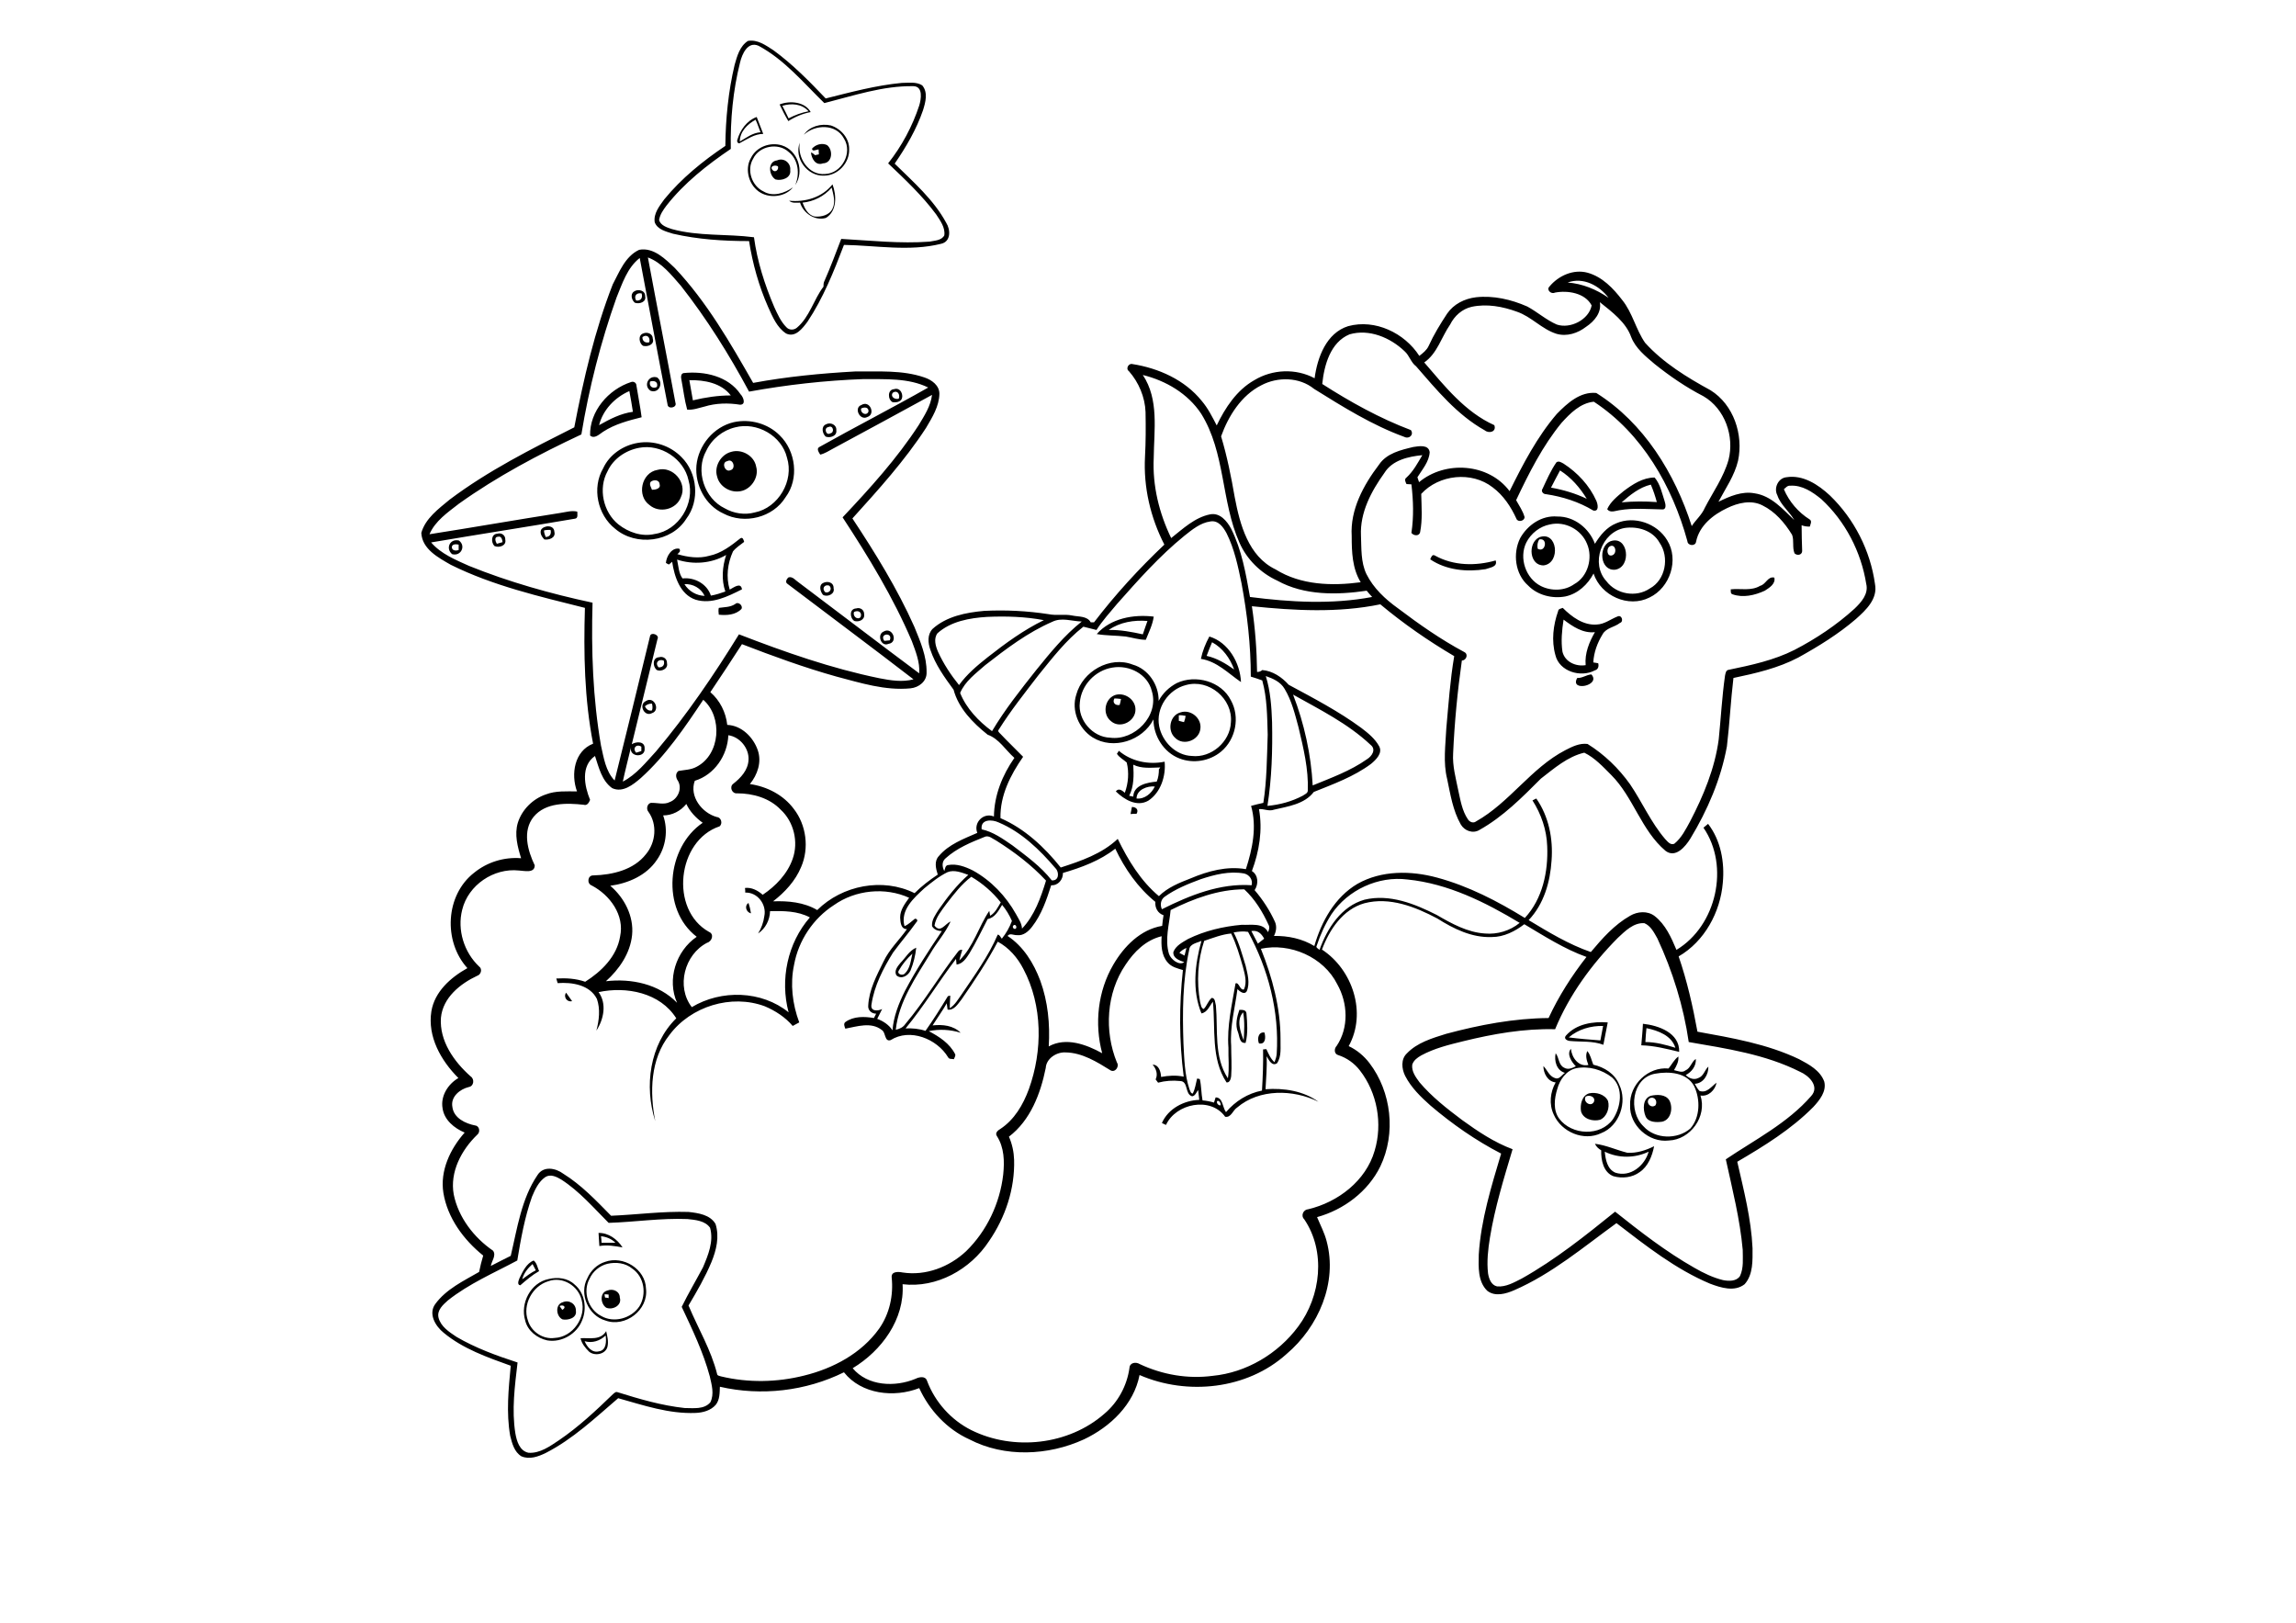 <?xml version="1.0" encoding="utf-8"?>
<!-- Generator: Adobe Illustrator 21.0.2, SVG Export Plug-In . SVG Version: 6.00 Build 0)  -->
<svg version="1.2" baseProfile="tiny" id="Layer_1" xmlns="http://www.w3.org/2000/svg" xmlns:xlink="http://www.w3.org/1999/xlink"
	 x="0px" y="0px" viewBox="0 0 842 595" overflow="scroll" xml:space="preserve">
<g>
	<path d="M214.4,491.8c0.9,2.1,2.7,4.4,5.3,3.7c2.7-0.4,2.7-3.7,2.4-5.8C220,491.7,217.2,492.6,214.4,491.8 M212.9,490.7
		c3.3-0.2,7.3,0.9,9.4-2.6c0.4,1.8,0.9,3.7,0.5,5.6c-0.6,2.9-4.7,3.7-6.8,1.9C214.6,494.2,213.3,492.6,212.9,490.7 M205.2,478.9
		c0.3,0.5,0.7,0.9,1,1.4C207.9,479.4,206.7,478.2,205.2,478.9 M206.4,477.5c2.3-1,4.9,0.6,4.8,3.2c0.4,2.6-2.9,3.5-4.9,3.1
		C203.9,482.7,203.5,478.3,206.4,477.5 M221.7,474.6c0,0.3,0.1,0.9,0.2,1.2c0.3,0,0.9,0.1,1.3,0.2c0-0.3,0-1,0-1.3
		C222.8,474.6,222.1,474.6,221.7,474.6 M222.8,473.2c2-0.8,4.5,0.3,4.5,2.6c0.9,2.9-2.7,4.7-5,3.7
		C220.2,478.1,219.8,473.9,222.8,473.2 M201.1,469.8c-5.8,1.7-9.6,8.6-7.5,14.4c1.2,4.1,5.5,7,9.8,6.4c6.7-0.3,11.7-7.6,9.9-13.9
		C212.1,471.5,206.3,467.9,201.1,469.8 M201.2,469c3.3-0.8,7-0.4,9.5,2c3.8,3.1,4.6,8.8,2.8,13.1c-1.9,5-7.5,8.3-12.8,7.4
		c-3.7-0.8-7.2-3.5-8.1-7.3C190.7,477.9,194.6,470.3,201.2,469 M222.8,463.4c-2.9,0.7-5.4,2.8-6.6,5.5c-2.6,4.7-0.5,11.2,4.2,13.6
		c4.7,2.8,11.2,0.9,14.1-3.5c2.7-4.4,1.8-10.8-2.6-13.8C229.4,463.1,225.9,462.7,222.8,463.4 M221.9,462.7c6.6-2.4,14.8,2.6,15,9.8
		c1,7.8-7.6,14.4-14.9,11.7c-6.3-1.8-9.7-9.8-6.6-15.5C216.6,465.9,219,463.6,221.9,462.7 M191.5,469.1c1.6-1.2,3.2-2.4,5-3.3
		c-0.4-0.8-0.8-1.6-1.2-2.3C193.6,465,192.1,466.8,191.5,469.1 M190.5,468.7c1.2-2.4,2.5-5.4,5.2-6.5c1.2,0.9,1.4,2.6,2,3.9
		c-2.5,1.4-4.7,3.3-6.9,5.2C189.5,471.1,190.2,469.5,190.5,468.7 M220.4,453.3c0.1,0.8,0.2,1.6,0.2,2.4c1.7,0,3.4,0,5.1,0
		C224.3,454.3,222.4,453.5,220.4,453.3 M219.5,452.1c3.6-0.1,6.9,2.3,8.8,5.3c-2.8-0.5-5.6-1-8.5-0.5
		C219.7,455.3,219.6,453.7,219.5,452.1 M588.5,422.3c0.3,2.9,0.9,6.4,3.9,7.7c5.5,1.8,10.8-2.6,12.2-7.7
		C599.6,424.7,593.6,424.8,588.5,422.3 M584.9,419.4c4.1,0.5,7.9,2.3,11.9,3.3c3.4,0.2,6.8-0.9,9.8-2.4c-0.7,3.6-2.2,7.4-5.3,9.5
		c-2.7,2-6.4,2.4-9.6,1.5c-3.7-1.4-4.6-5.9-4.5-9.5C586.2,421.2,585.4,420.5,584.9,419.4 M605,402.7c-1.8,1.3,0.3,4,2.1,2.6
		C608,403.8,606.8,401.9,605,402.7 M605.4,401.8c2.3-0.5,5.4-0.6,6.8,1.7c1.4,2.6,0.7,7-2.6,7.8c-2.1,0.3-5.1,0.3-6.1-1.9
		C602.4,406.8,602.4,402.8,605.4,401.8 M581.5,402.1c-1.1,2,1.9,3.9,3,2C585.3,402.2,582.9,401.3,581.5,402.1 M582.8,400.9
		c2.5-0.5,5.7,0.3,6.9,2.8c0.7,2.5-0.4,5.8-2.9,6.9c-2.6,0.7-6.2-0.2-7-3.1C579.4,405.1,580.1,401.7,582.8,400.9 M607,393.7
		c-8.6,1.5-10,13.9-4.3,19.3c4.3,4.8,12.5,4.9,17.2,0.8c3.6-4.1,3.7-10.7,1.4-15.5C618.6,393.2,612,392.8,607,393.7 M611.9,391.8
		c1.2-1.5,2.1-3.3,3.6-4.4c0.2,1.8-0.7,3.5-1.6,5c1.4,0.3,3,1.1,4.2,0.1c1.9-0.8,2.2-3.2,3.8-4.2c0.2,2.5-1.5,4.8-3.7,5.9
		c1.2,1.2,3,1.9,4.6,1.1c2-0.7,2.3-2.9,3.7-4.2c0.1,2.9-1.8,6.2-5,6.3c0.5,0.9,1,1.8,1.7,2.6c2.7,1,4.4-1.6,6.3-3
		c-0.5,2.7-3,5.2-5.9,4.7c2.5,7.7-3.7,16.2-11.6,16.5c-7.3,0.9-14.5-5.6-14.2-12.9C597.5,397.6,604.5,391.1,611.9,391.8 M578,391.7
		c-3.6,0.8-6,4.2-6.9,7.6c-1.1,3.5-1.6,7.8,0.7,10.9c4.6,6.1,15.1,6.6,19.7,0.2c2.9-4.4,4-11.4-0.3-15.3
		C587.5,392.2,582.6,390.8,578,391.7 M577.9,391c-1.5-1.5-3.5-4.5-1.8-6.4c0.3,3.2,2.8,6.7,6.4,5.9c-0.6-1.6-1.2-3.4-0.4-5.1
		c1.2,1.4,1.5,3.3,2.2,5c4,0.9,7.9,3.3,9.5,7.3c3.1,6.3,0.1,15.2-6.6,17.8c-6.4,3.1-14.6-0.4-17.4-6.8c-1.8-3.8-1.3-8.3,0.7-11.8
		c-2.9-0.3-4.5-3.3-4.5-6c1.4,1.4,2.1,3.7,4.2,4.4c1.6,0.7,2.5-1.1,3.7-1.9c-3.1-0.9-4-4.4-3.4-7.2c1.3,1.6,1,4.3,3.1,5.3
		C575.1,392.4,576.6,391.6,577.9,391 M461.7,382.6c-0.7-1.6-0.3-4.3,2-4C464.2,380.2,464.2,383.1,461.7,382.6 M603.8,377
		c-0.2,1.7-0.3,3.4-0.4,5.1c3.8,0,7.4,1,11,2.1C613,379.7,608.1,377.9,603.8,377 M602.5,375.4c5.7,0.6,13.5,3.3,13.3,10.3
		c-4.6-1.1-9.2-2.3-13.9-2.4C602.1,380.7,602.4,378.1,602.5,375.4 M575.3,380.4c3.9,0.5,7.7,0.8,11.6,1.1c0.3-1.8,0.7-3.5,1-5.3
		C583.4,376.1,578.8,377.4,575.3,380.4 M574.3,379.7c3.8-4.3,9.9-5.2,15.3-4.8c-0.5,2.7-1.1,5.4-1.6,8.2c-4-1.5-8.2-1-12.3-1.4
		C574.6,381.6,573.3,380.8,574.3,379.7 M456.1,381.5c0.2-3.4,0.4-6.9-0.2-10.3C453.3,373.9,454.9,378.4,456.1,381.5 M454.5,370.3
		c1,0,2.4-0.1,2.6,1.2c0.3,3.6,0.6,7.3-0.3,10.9c-2.3,0.3-2.2-2.4-2.8-3.9C452.9,375.9,453.6,372.9,454.5,370.3 M209.8,367.1
		c-1.8,0.5-3.3-1.5-2.2-3.1C208.4,365.1,209.1,366.1,209.8,367.1 M329.6,355.9c-0.8,1.3,1.4,2,2.2,1.1c2-1.9,2.2-4.8,2.8-7.3
		C332.6,351.5,330.9,353.6,329.6,355.9 M330.2,353.1c1.9-1.9,3.2-4.5,5.8-5.6c-0.3,2.9-1,5.7-2.1,8.4c-0.9,1.9-3.3,3.3-5.1,1.8
		C327.7,356.1,329.2,354.3,330.2,353.1 M275.4,334.9c-1.8-0.4-2.5-2.8-0.9-3.8C274.9,332.3,275.2,333.6,275.4,334.9 M415.1,295.9
		c1.5,0,2.6,1,1.7,2.5c-0.7,0-1.5,0-2.2,0.1C414.8,297.6,414.9,296.8,415.1,295.9 M416.8,292.8c3,0.3,5.5-1.9,6.7-4.4
		C420.9,288.1,416.8,289.5,416.8,292.8 M415.6,280.4c0.2,3.8,0.3,7.9-1.5,11.4c0.5,0.1,1,0.2,1.5,0.3c0.1-4.3,5.3-5.2,8.6-5.5
		c0.6-1.4,0.8-3,0.8-4.5c0.1-0.2,0.4-0.5,0.5-0.7C422.1,281.5,418.6,281.9,415.6,280.4 M410.3,275.3c4.6,3.9,10.9,5.2,16.8,4
		c0.5,5.2-1.4,11.3-6,14.3c-4.2,2.4-8.8-0.4-11.9-3.4c1-1.4,2.4-0.3,3.3,0.5c1.3-3.5,1.6-7.5,0.7-11.1c-1.2-1.1-2.7-1.8-3.6-3.2
		C409.8,276.2,410.1,275.6,410.3,275.3 M432.3,262.3c0,0.7,0,1.3,0,2c0.6,0.2,1.2,0.3,1.9,0.5c0.3-0.8,0.5-1.5,0.6-2.3
		C433.9,262.3,433.1,262.2,432.3,262.3 M433,261.2c3.7-1.2,7.8,2.2,7.2,6.1c-0.5,4.2-6.2,6.3-9.2,3.3
		C427.9,267.9,429,262.2,433,261.2 M236.5,259c0.5,1,1.3,1.8,2.6,1.5c0.3-0.8,0.2-1.7,0-2.5C238.1,258,237.2,258.3,236.5,259
		 M236.8,257.1c3.1-2.1,5.5,3.4,2.3,4.4C236.3,263,234.1,258.4,236.8,257.1 M408.7,256.1c-0.9,1.5,0.3,2.7,1.9,2.4
		c0.2-0.7,0.4-1.5,0.5-2.2C410.2,256.2,409.4,256.1,408.7,256.1 M408.8,254.9c3.4-1.2,7.5,1.4,7.6,5.1c0.2,4.4-5.5,7.4-8.9,4.5
		C404.2,262,405,256.4,408.8,254.9 M578.4,248.6c1.9,0.1,3.4-1.2,5.2-1.3C587.3,251.4,575.5,253.8,578.4,248.6 M434.9,251.2
		c-6.4,1.6-11.1,8.4-9.8,15.1c1.1,5.6,6,10.7,12,10.9c7.1,0.8,14-5.2,14.3-12.3C452.2,256.2,443.3,248.8,434.9,251.2 M407.9,244.8
		c-6.2,1-11.4,6.4-11.9,12.8c-0.8,6.4,4.7,12.7,11.1,12.9c9,1.2,18.1-8.1,15.3-17.1C420.9,247.2,414.1,243.7,407.9,244.8
		 M394.7,254.7c2.3-8.5,12.3-14.3,20.7-11c5.7,1.6,9.6,7.4,9.5,13.3c1.5-2.8,3.8-5,6.6-6.5c6.9-3.3,16.4-0.7,19.9,6.3
		c3.4,6.1,1.8,14.3-3.6,18.8c-4.2,3.5-10.2,4.5-15.3,2.5c-5.7-2.2-9.5-8.2-9.5-14.3c-4,7.8-14.7,11.3-22.3,6.6
		C395.6,267.2,392.8,260.5,394.7,254.7 M241.5,244.7c1.6,0.1,2.4-1,1.9-2.5C241.4,241.5,240.1,243.1,241.5,244.7 M241.7,241
		c1.5-0.5,3,0.6,2.9,2.2c0.5,2-2.1,3.2-3.7,2.5C239.3,244.5,239.2,241.1,241.7,241 M444.5,235.5c-0.7,1.7-1.4,3.3-2,5
		c3.7,0.8,7,2.8,10.1,5C451.1,241.4,448.4,237.6,444.5,235.5 M443.5,233.4c7,2.1,11.3,9.7,11.6,16.7c-4.7-3.2-8.8-7.6-14.7-8.5
		C441,238.7,442.1,236,443.5,233.4 M324.3,235c0.7-0.1,1.3-0.1,2-0.2C327.6,231.7,322.3,232.2,324.3,235 M324,231.6
		c3.3-2,5.6,4,1.8,4.5C323.1,237.3,321.5,232.7,324,231.6 M406.6,231c4.2-0.1,8.4,0.7,12.5,1.6c0.6-1.7,1.1-3.3,1.7-4.9
		C415.9,227.3,410.7,228.1,406.6,231 M402.2,232.5c5.1-5.8,13.5-7.3,20.9-6.4c-0.4,3-1.8,5.7-2.9,8.5c-2.5,0-4.9-0.8-7.4-1.2
		C409.3,233,405.7,233.1,402.2,232.5 M573.4,227.2c-0.6,3.9-1,7.9-0.4,11.8c0.9,3.7,4.9,5.5,8.5,4.9c-0.4-4.3,1.3-8.5,3.4-12.1
		C580.5,232.3,576.7,229.7,573.4,227.2 M571.4,224.1c0.1-0.9,1-0.9,1.7-1.2c3.3,3.3,7.6,6.5,12.5,6.1c2.8-0.1,5.1-2,7.7-3
		c1.5-0.6,2.2,2,0.8,2.4c-2,1.6-5.1,1.8-6.4,4.2c-1.9,3.1-3.2,6.6-3.4,10.3c0.6,0.1,1.2,0.2,1.8,0.3c0.3,1.1,0,2.3-1.2,2.6
		c-5.2,2.8-13.1,0.4-14.5-5.6C568.9,234.9,569.6,229.2,571.4,224.1 M313.2,224.4c-0.6,1.5,1.2,3.1,2.4,1.9
		C316.3,224.5,314.7,223.6,313.2,224.4 M314,223.1c1.5-0.5,3,0.6,2.9,2.2c0.3,2-2,2.9-3.6,2.4C311.6,226.6,311.4,223.2,314,223.1
		 M269.6,221.5c1.1-1.1,3,0.6,2.3,1.8c-2.1,2.2-5.4,2.4-8.3,2.1c-0.1-0.8-0.2-1.7,0-2.5C265.6,222.6,267.8,222.7,269.6,221.5
		 M302.7,217.2c1.6,0.4,2.7-1.5,1.3-2.5C302.2,214.2,301.3,216,302.7,217.2 M301.8,213.8c1.6-0.9,4-0.3,3.9,1.9
		c0.6,2.1-2.3,3.4-3.9,2.4C300.8,216.9,300.2,214.6,301.8,213.8 M645.5,214.8c2.1-0.5,2.8-3.6,5.2-3c0.5,2.3-1.8,3.7-3.5,4.8
		c-3.7,1.7-8,2.7-11.9,1.3c-0.8-0.3-0.5-1.2-0.6-1.8C638.3,215.7,642.2,216.8,645.5,214.8 M524.5,205.1c0.3-0.7,0.7-2,1.7-1.4
		c6.8,3.8,15,3.9,22.3,1.8c0.8,2.4-2.1,2.6-3.7,3.2C538,209.8,530.4,209.1,524.5,205.1 M590.1,200.5c-1.1,1-0.7,3.8,1.2,3.1
		C593.3,202.8,592.3,198.9,590.1,200.5 M590.5,198.5c6.7-2.5,8,9.5,1.8,10.4C586.8,209.4,586,200.5,590.5,198.5 M165.7,200.7
		c0.1,1.3,1.6,1.3,2.5,1c0-0.7,0-1.4,0-2C167.3,199.5,165.7,199.4,165.7,200.7 M165.8,203.2c-2.5-2.1-0.8-5.8,2.5-5
		C171,200.2,169,204.1,165.8,203.2 M251,214.2c1.6,2.6,4.4,4.2,7.4,4.3C257.1,215.7,254.1,214,251,214.2 M248.3,205.2
		c0.5,2.3,0.6,5.1,2,6.9c4.4-0.5,9,2,10.4,6.3c1.8-0.3,3.6-0.9,5.3-1.5c-1.5-4.3-1.1-9.1,0.3-13.4
		C260.8,206.7,254.1,207.1,248.3,205.2 M271.5,197.4c0.9-0.6,1.2,0.6,1.4,1.3c-1.4,1.1-3,2.1-4.1,3.5c-2,4.4-2.6,9.4-1.2,14
		c1.4-0.7,4.1-2.9,4.5-0.1c-5.2,2.6-11.1,5.6-17,3.8c-5.7-1.9-7.8-8.5-8.6-13.9c-0.4,0.3-0.8,0.7-1.2,1c-0.3-0.1-0.8-0.4-1.1-0.6
		c0.2-2.4,2.1-5.7,4.9-5.2c0.7,0.9-0.1,1.5-0.7,2c3.8,1.1,7.9,1.7,11.7,0.6C264.5,202.9,268.1,200.1,271.5,197.4 M564.5,197.8
		c-0.7,1-0.8,2.2-0.6,3.4C566.8,202.9,567.8,197.1,564.5,197.8 M564.5,197c6.7-2.5,7.9,9.4,1.7,10.3
		C560.9,207.6,560.1,199.1,564.5,197 M182.2,199.4c0.7-0.2,1.4-0.4,2.1-0.6c-0.1-0.9-0.4-2.3-1.6-2
		C181.1,196.8,181.7,198.6,182.2,199.4 M182.4,195.7c1.5-0.5,3,0.6,2.9,2.2c0.5,2.2-2.3,3.1-4,2.3
		C180,198.8,180.1,195.8,182.4,195.7 M199.5,194.5c0,0.8,0.3,1.6,0.6,2.4c1.5,0,2.2-1.1,1.8-2.6
		C201.1,194.3,200.3,194.3,199.5,194.5 M198.4,194.3c1.1-1.8,4.8-1.9,4.9,0.7c0.6,2.2-2,3.1-3.7,2.8
		C198.8,196.9,197.9,195.7,198.4,194.3 M595.8,193.6c-8.5,1.5-12.6,13.1-6.7,19.5c3.6,4.8,10.9,6.1,15.9,2.7
		c5.8-3.1,7.3-11.5,3.6-16.8C606.1,194.5,600.6,192.9,595.8,193.6 M568.4,192.3c-3.7,0.7-7,3.3-8.7,6.7c-2.7,5.6-0.2,13.1,5.4,15.9
		c3.8,1.9,8.7,1.8,12.2-0.7c5.1-2.8,6.9-9.7,4.7-14.8C579.9,194.2,574,191,568.4,192.3 M557.5,197.3c2.7-4.8,7.9-8.4,13.6-7.9
		c6.2-0.1,11.7,4.3,13.8,10c1.9-3.1,4.3-6.1,7.8-7.5c6.6-2.9,15,0,18.7,6.2c4.4,7.1,1.1,17.4-6.5,21c-7.7,3.9-17.8-0.6-20.5-8.8
		c-2.1,4-5.7,7.4-10.3,8.4c-4.8,0.9-10.2-0.4-13.7-4C555.6,210.5,554.7,202.9,557.5,197.3 M594.7,184.2c4.3-0.4,8.6-0.4,12.9-0.1
		c-0.6-2.2-1.3-4.3-2.2-6.4C601.2,178.7,597.8,181.5,594.7,184.2 M595.4,180.1c3.3-2.5,7.1-5,11.4-5c2.1,2.5,2.7,5.8,3.7,8.8
		c0.3,0.9,0.7,2.9-0.8,2.9c-5.3-0.1-10.7-0.6-15.9,0.3c-1.5,0.2-3.3,1.1-4.4-0.4C590.6,184,593.1,182,595.4,180.1 M238.6,176.7
		c-0.6,1,0.2,2,0.5,2.9c1.2,0,3.3-0.4,2.8-2C241.8,175.8,239.6,175.8,238.6,176.7 M241.1,172.3c5.6-1.6,11.1,4.7,8.6,10
		c-1.7,4.6-7.9,6-11.5,2.9C233.4,181.8,235.2,173.3,241.1,172.3 M568.8,178.8c4.5,0.8,8.9,2.1,13.1,4.1c-2.5-4.1-5.7-7.8-9.8-10.4
		C571,174.5,569.9,176.7,568.8,178.8 M570.8,169.5c0.9-0.6,1.8,0.1,2.6,0.5c5.1,3.3,9.5,8,12,13.6c0.6,1.3,1.1,4.1-1.1,3.6
		c-5.3-3.2-11.3-5.1-17.4-6c-1,0-1.9-1.1-1.2-2C567.2,176,568.7,172.5,570.8,169.5 M266.7,169.1c-2.3,0.4-0.8,4.3,1.2,3.3
		C270,171.9,268.9,167.9,266.7,169.1 M268.1,165.7c3.9-1.2,8.5,1.4,9.2,5.4c1.2,4.1-2.2,8.9-6.5,9.1c-3.4,0.3-7-2-7.8-5.4
		C261.8,171.1,264.3,166.7,268.1,165.7 M234.4,164.2c-4.9,0.9-9.5,4-11.6,8.6c-3.5,6.3-1.6,15,4,19.5c3.7,2.9,8.6,4.6,13.3,3.5
		c8.8-1.3,14.9-11.2,12.4-19.7C250.8,168.2,242.3,162.7,234.4,164.2 M233.9,162.4c5.8-1,11.9,1,16,5.2c5.9,5.8,6.8,16,1.8,22.6
		c-5.4,8.7-18.5,10.2-26.1,3.7c-6.5-5.1-8.6-15-4.4-22.2C223.5,166.7,228.5,163.3,233.9,162.4 M303.8,156.6
		c-1.8,0.2-0.9,3.3,0.7,2.3C306.2,158.6,305.5,155.7,303.8,156.6 M302.9,155.6c1.6-0.9,4,0.1,3.8,2.2c0.3,2.1-2.3,2.9-3.9,2.3
		C301.6,159,301,156.4,302.9,155.6 M269.6,156.7c-4.6,1.1-8.6,4.3-10.6,8.6c-4.1,7.3-0.7,17.5,6.8,21.1c3.3,1.9,7.3,2.5,11,1.5
		c8.6-1.7,14.5-11.6,11.8-20.1C286.7,159.8,277.6,154.6,269.6,156.7 M269.1,154.8c6-1.3,12.5,0.5,16.8,4.8c6,5.8,7.2,16,2.2,22.7
		c-4.6,7.5-15.1,10.1-22.8,6c-6.6-3-10.5-10.4-9.9-17.6C256.1,163.3,261.7,156.5,269.1,154.8 M315.8,149.8c-0.4,1.7,2,2.9,2.7,1.1
		C318.6,149.2,316.9,149.2,315.8,149.8 M315.9,148.5c3.1-1.9,5.3,3.4,2.2,4.4C315.3,154.4,313,149.5,315.9,148.5 M327.4,144
		c-1,1.5,0.8,2.6,2.2,2.2C330.2,144.6,329.1,142.9,327.4,144 M327.9,142.7c2.3-0.8,3.7,2.2,2.6,3.9c-0.8,0.9-2,1-3.1,0.9
		C325.5,146.6,325.4,142.8,327.9,142.7 M219.7,155.9c3.9-2.2,7.9-4.3,12.4-4.9c-0.4-2.5-0.8-5.1-1.3-7.6
		C225.5,145.7,221.1,150.3,219.7,155.9 M216.4,159.7c-0.2-8.9,6.7-16.9,15-19.6c1-0.4,2,0.3,2,1.3c0.6,3.9,1.4,7.7,1.9,11.6
		c-4.8,1.2-9.8,2.5-14.1,5.3C219.8,159.2,218,161.1,216.4,159.7 M238.4,139.9c-0.5,1.7,0.9,2.8,2.5,2
		C241.5,140,239.9,139.4,238.4,139.9 M238.6,143.3c-2.8-1.8-0.8-5.9,2.4-4.9C243.5,140.3,241.7,144.4,238.6,143.3 M252.8,139.4
		c0.4,2.5,0.9,4.9,1.3,7.4c4.6-1.1,9.2-1.8,13.9-1.8C264.5,140.4,258.3,139.3,252.8,139.4 M250.7,136.8c7.6-0.8,16.4,1.1,20.9,7.8
		c1,1,2.1,3.8-0.2,3.8c-4.3-0.7-8.9-0.6-13.1,0.7c-2.1,0.5-4.1,1.3-6.3,1.1c-1-3.6-1.4-7.3-2.1-10.9
		C249.7,138.4,249.6,137,250.7,136.8 M235.6,123.6c-0.1,1.5,1.1,2.3,2.5,1.9C238.6,123.7,237.2,122.4,235.6,123.6 M235.8,122.3
		c1.5-0.7,3.6,0,3.6,1.9c0.7,2.1-1.9,3.1-3.6,2.6C234.4,125.9,233.9,123,235.8,122.3 M233.3,110.2c1.7,0.2,2.5-1,2-2.6
		C233.5,107.2,232.3,108.5,233.3,110.2 M232.5,106.9c1.5-1.1,4.2-0.4,4.1,1.7c0.5,2.2-2.2,3-3.8,2.4
		C231.7,110.1,231,107.9,232.5,106.9 M200,431.6c-2.5,1.7-3.8,4.6-4.9,7.2c-2.7,7.6-4.1,15.5-5.4,23.4c-8.6,4.6-17.7,8.5-25.4,14.6
		c-1.8,1.6-4.1,3.6-3.5,6.3c0.8,3.3,3.9,5.3,6.6,7.1c7,4.1,14.7,6.9,22.4,9.4c-1,8.6-2.2,17.4-0.8,26c0.5,2.8,1.5,6.4,4.8,7.1
		c4.2,0.3,7.9-2.4,11.2-4.6c7.2-4.9,13.5-10.8,19.8-16.9c0.5-0.4,1-1,1.7-0.7c8,2.5,16.2,4.9,24.6,5.8c3.2,0,7.1,0.6,9.4-2.1
		c1.5-3,0.5-6.4-0.2-9.5c-2.4-8.9-6.4-17.2-10.3-25.5c2.4-4.9,5.2-9.6,7.8-14.5c1.9-4.5,4-9.5,2.6-14.5c-1.8-2.6-5.4-2.9-8.3-3.2
		c-9.7-0.4-19.3,1.1-28.9,1.4c-5.5-5.5-10.7-11.6-17.4-15.9C204.1,431.5,201.9,430.4,200,431.6 M446.4,403.7
		c-0.5,0.7,0.5,1.8,1.2,1.6C447.8,404.7,447.2,403.4,446.4,403.7 M432.5,349.4c0.6,0.3,1.3,0.7,1.9,1c0.2-0.9,0.5-1.9,0.7-2.8
		C434.1,348,433.2,348.6,432.5,349.4 M412.8,353.7c-7.1,10.4-7.9,24.4-3.2,35.9c1,1.4-0.6,3.8-2.3,2.9c-5-3.1-10.4-6.5-16.5-6.6
		c-3.3-0.2-7.1,2.2-7.3,5.7c-1.9,9.4-5.6,19.2-13.5,25.2c1.2,2.7,1.8,5.6,1.9,8.5c0.3,10.6-3.2,21.1-9.2,29.8
		c-6.8,10.4-19.2,17.3-31.7,15.8c0.8,12.9-7.7,24.4-18.3,30.8c5.5,6.6,15.5,7,23,3.9c1.4-0.7,3.7-1.2,4.3,0.8
		c2.9,7.7,8.8,14.3,16.2,18c15.5,7.7,35.7,5.5,48.8-6c5-4.2,8.3-10.3,9.2-16.8c0.1-2,2.4-2.3,3.8-1.4c8.3,3.9,17.6,5.5,26.7,4.3
		c12.4-1.2,24-8.1,31.4-18.1c8.3-11.1,10.2-27.5,2.2-39.3c-1.4-1.4-0.3-3.6,1.5-3.7c10.9-2.6,21.1-10.4,24.3-21.4
		c3-9.9,1-21.3-5.4-29.5c-2-2.6-4.8-4.6-7.9-5.6c-1.6-0.4-1.6-2.4-0.6-3.4c4.5-6.7,4.1-15.7,0.2-22.6c-5-10-17.3-15.3-28-13
		c4.2,10.5,7.2,21.7,7.2,33c-0.1,3,0.5,6.4-1.3,9c-1.9,1.2-3-1.3-3.8-2.6c0.2,4-0.2,8-0.4,12.1c6.7-0.5,13.9,0.6,19.4,4.6
		c-9.2-4.6-21.7-4.8-29.8,2.1c-1.6,1-2.2,3.8-4.4,3.4c-5.3-7.5-18.1-4.9-21.7,3c-0.5-0.2-1-0.5-1.5-0.7c2.3-5.3,8.1-8.3,13.7-8.5
		c-0.1-1.2-0.3-2.4-0.4-3.6c-0.7,0.8-1,2.1-2.2,2.3c-2.8-0.8-1.3-5.5-4.4-5.6c-2.7-0.3-5.5-0.1-8.1,0.6c-0.3-0.4-0.6-0.8-0.9-1.2
		c0.9-1.9,0.2-3.9-1.1-5.4c2.3,0,3,2.6,3.1,4.5c2.7-0.5,5.5-0.7,8.3-0.1c-1.7-13-1.7-26.2-0.3-39.1c-2-0.6-4.2-1.1-5.6-2.8
		c-2.3-2.6-2.4-6.3-2.2-9.6C420.2,344.7,415.9,349,412.8,353.7 M441.6,345c-2.4,7.2-2.8,15-1.5,22.4c0.3,0.9,0.3,2.2,1.3,2.6
		c1.2-1.1,1.6-3,3-4.1c1.3,0.1,1.2,1.8,1.5,2.8c0.8,8.9-0.8,18.8,4.4,26.7c0.6-3.7,0.1-7.5,0.2-11.2c-0.6-8,1.3-15.8,2.6-23.6
		c1.3-0.6,1.6,2.7,3.1,2.2c1.2-2.7,0.3-5.6-0.4-8.3c-1.2-4.2-2.4-8.3-4.3-12.2C448.1,342.6,444.9,343.9,441.6,345 M458.9,341.4
		c0.8,1.5,1.6,3,2.4,4.6c0.8-0.6,1.5-1.2,2.3-1.8C462.6,342.3,461.2,341,458.9,341.4 M452.4,341.9c2,3.8,3.1,8,4.4,12.2
		c0.7,3,1.7,6.4,0.4,9.4c-0.9,1.4-2.6,0-3.4-0.8c-0.9,6.9-2.8,13.7-2.3,20.7c0,3.7,0.3,7.5,0,11.2c-0.1,0.9-0.5,2.5-1.7,2.3
		c-5.8-8.8-4-19.7-5-29.6c-1.2,1.5-2,3.9-4.2,4.3c-3.5-8.4-2.4-18.1,0-26.6c-1.6,0.8-4.3,1-4.5,3.3c-2.4,11.2-2.5,22.8-2.1,34.3
		c0.3,5.6,0.4,11.4,2.2,16.8c0.3,0.6,0.4,1.5,1.2,1.6c0.9-1.7,1.1-3.6,1.6-5.5c0.3,0,0.8,0.1,1,0.2c0.6,2.6,0.5,5.2,1,7.8
		c1.4,0.1,2.9,0.4,4.2,0.8c0.2-0.7,0.4-1.3,0.6-1.9c2.7,0,2.5,3.7,3.8,5.4c3.4-4,8-6.9,13.2-7.9c0.3-5,0.5-10.1,0.4-15.1
		c0.3,0,0.9-0.1,1.2-0.1c0.8,1.7,1.6,3.6,3,4.8c0.4-1,0.7-2,0.8-3c1-15.6-3.1-31.2-10.5-44.8C455.9,341.4,454.2,341.6,452.4,341.9
		 M371.7,339.3c-0.7,0.5,0.1,1.7,0.8,1.2C373.1,340,372.4,338.7,371.7,339.3 M593.3,343.9c-9.6,9.7-17.8,20.9-23,33.5
		c-11.4-0.3-22.7,1.7-33.7,4.4c-5.3,1.3-10.6,2.6-15.4,5.2c-1.4,0.8-2.8,1.8-3.3,3.4c-0.3,2.5,1.3,4.6,2.7,6.5
		c4.5,5.3,10,9.6,15.6,13.8c5.8,4.2,11.8,8.2,18.5,10.7c-3.2,10.7-6.5,21.4-8.3,32.4c-0.7,4.3-1.2,8.8-0.7,13.1
		c0.3,1.9,1.1,4.3,3.3,4.8c3.3,0.3,6.3-1.5,9.1-2.9c12.3-6.9,23.3-15.7,34.2-24.5c9.3,7.4,18.7,14.7,29.1,20.6
		c3.3,1.9,6.8,3.6,10.5,4.5c2.1,0.4,4.9,0.5,6.2-1.5c1.4-3,1-6.4,1-9.6c-1-11.2-3.8-22.2-6.2-33.2c10.7-7.2,22.7-13.3,31.3-23.2
		c3.2-3.5-0.8-7.5-4.1-8.9c-12.7-6.4-26.9-8.5-40.8-10.9c-1.9-13.1-5.9-26-11.5-38c-1.2-2.1-2.4-4.6-4.8-5.6
		C599,338.3,596,341.4,593.3,343.9 M367.5,331.8c-1.3,2.1-2.6,4.7-5.3,5.2c-2.2,4.2-4.2,8.5-6.7,12.6c-1.1,1.7-2.4,3.8-4.7,4.1
		c-0.1-0.7-0.1-1.4-0.2-2.1c-6.4,8.4-11.8,17.4-18.5,25.5c2.5-0.1,4.9,0.1,7.3,0.9c2.9-4.1,5.6-8.4,8.2-12.7
		c0.2-0.1,0.7-0.2,0.9-0.2c-0.1,1.5-0.2,3.1-0.2,4.6c1.9-1.2,3-3.2,4.3-5c4.8-7.1,9.9-14.1,13.3-22c0.8,0.1,1,1,1.5,1.5
		c1.6-2,2.8-4.1,3.7-6.5C370.2,335.6,369,333.6,367.5,331.8 M429.3,333.7c-0.5,5.3-2.2,10.8-0.6,16.1c0.7,2,3.7,4.4,5.6,3
		c-1.7-0.6-4.2-1.4-4-3.7c0.9-2.4,3.4-3.6,5.4-4.8c6.1-3,12.9-4.6,19.7-5.2c3.2,0.2,7.9-0.9,9.6,2.7c0.4-0.8,0.7-1.8,0.2-2.7
		c-2.2-4.8-5-9.4-8.9-13C446.9,326.1,437.7,329.5,429.3,333.7 M488.3,335.2c-2.3,3.6-4.1,7.5-5.4,11.5c-0.5,0.8,0.5,1.1,1,1.6
		c2.8-7.9,8-16,16.5-18.4c9.2-2.2,18.4,1.5,26.5,5.6c5.5,3.2,11.3,6.4,17.7,6.8c4.5,0.4,9.2-1,12.7-3.9
		c-12.6-7.6-26.3-14.4-41.1-15.9C505.5,321.1,494.3,326.3,488.3,335.2 M347.1,331.4c-1.8,2.5-3.9,4.9-4.4,8c2.2,2.9,3.9-0.7,5.9-1.5
		c-1.9,4.2-5.1,7.7-7.4,11.7c-5.3,8.7-11.6,17.6-12.7,28c1.4-0.3,2.7-0.9,3.5-2.1c7.1-8.4,12.6-17.9,19.3-26.5
		c0.4-0.6,0.9-0.8,1.6-0.7c-0.4,1.3-0.8,2.5-1.1,3.9c5.2-5,7.1-12.5,11-18.2c0.1,0.4,0.2,1.3,0.3,1.8c1.9-1.1,2.8-3.1,3.9-4.9
		c-3-3.8-6.7-7-10.8-9.4C352.6,324.2,349.8,327.9,347.1,331.4 M440.3,322.4c-4.6,1.7-9.3,3.6-13.3,6.5c-1.4,1.1-1.6,3-0.9,4.5
		c10.2-5.1,21.3-9.6,32.9-8.8c0.5-1.9-0.7-3.8-2.7-4.3C450.9,319.3,445.4,320.7,440.3,322.4 M347.5,319.8c-3.1,1.5-5.8,3.7-8.5,5.9
		c-3.9,3.6-8.9,8-7.3,13.9c1.5-0.6,2.6-1.8,3.8-2.7c0.8-0.1,1.2,0.7,0.6,1.2c-2.7,3.8-5.8,7.4-8.6,11.2c-3.6,5.8-6.9,12.2-7.9,19
		c-0.5,2.6,2.3,2.5,3.9,1.7c-0.6,1.2-1.2,2.4-1.8,3.6c2.2,0.8,4.3,2.2,5.6,4.2c0.4-5.1,2.3-9.9,4.6-14.5c4-7.6,8.7-14.8,13.5-21.9
		c-1.4,0-2.9-0.5-3.6-1.8c-0.2-2.3,1.3-4.2,2.4-6c3.2-4.6,6.7-9.1,10.9-12.8C352.8,320,350,318.8,347.5,319.8 M389.8,320.1
		c0.1,2.4-1.8,4.7-4.3,4.5c-1.7,5.3-3.5,10.7-7,15.2c-1.3,1.7-3.2,3.4-5.5,3.1c-1.2,0.1-2.7-0.9-3.5,0.3c5.8,3.8,9.6,10,12,16.4
		c2.8,7.7,3.6,15.9,3.1,24.1c6.3-3.5,13.8-0.7,19.6,2.5c-2.9-10.8-1.6-22.8,4.1-32.5c3.9-6.7,10-12.9,17.9-14.2
		c0.1-1.3,0.3-2.6,0.5-3.9c-2.1-0.7-3.2-2.7-3-4.9c-6.4-5.2-11.2-12.1-14.7-19.5C403.4,315.6,396.6,318.1,389.8,320.1 M346.8,314.7
		c-1.5,1.2-1.3,3.2-0.5,4.7c0.3-0.8,0.3-2.1,1.4-2.2c3.1-0.6,6.3,0.6,9.1,2c6.7,3.7,12.1,9.4,15.8,16c0.9,1.7,2.1,3.3,2.2,5.3
		c4.6-4.8,6.9-11.4,8.8-17.6c-5.3-5.7-11.6-10.5-18.3-14.7c-1.3-0.6-2.7-2.1-4.3-1.3C356,308.9,350.9,311,346.8,314.7 M360,304.1
		c4.2,0.9,7.8,3.5,11.3,5.9c5.1,3.9,10.4,7.7,14.4,12.8c2.7,0.3,2.8-3,1.4-4.4c-5.8-6.8-12.5-13.3-20.8-16.8
		C363.8,300.4,359.5,300.3,360,304.1 M243.2,299c1.9,5.4,1,11.6-2.3,16.3c-3.8,5.7-10.5,8.6-17.1,9.5c5.2,4.4,8.7,11.2,8,18.1
		c-0.7,6.7-4.7,12.5-9.6,16.9c9.3-1.1,19.4,1,26.1,7.9c-3.8-8.5-0.4-19,7.2-24.2c-13.2-10.1-11.1-32.8,2.2-41.8
		c-2.5-1.8-4.7-4.1-6-6.9C249.6,297.4,246.5,299,243.2,299 M233.3,276c0.6-0.2,1.3-0.4,1.9-0.6c0-0.4,0-1.2,0-1.6
		C233.4,272.6,231.8,274.4,233.3,276 M267.1,269.6c-0.3,7.4-5.1,14.5-12.3,16.7c-2.1,5.7,2.6,11.8,8.1,13.3c1.6,0.1,2.2,2.4,1,3.4
		c-15.6,5.2-18.4,30.6-3.9,38.7c2,0.8,1.1,3.5-0.7,4c-8.3,4.3-11.4,16.1-5.6,23.6c10.8-6.5,25.6-6.1,35.5,1.9
		c-3.2-12-0.4-25.4,7.8-34.8c-4.5-2.4-9.7-2.4-14.6-2.3c-0.1,3.3-1.7,6.4-4.4,8.2c1.2-1.9,2-4.1,2.3-6.4c0.9-4.2-2.5-8.8-7-8.6
		c0-0.4,0-1.3-0.1-1.7c2.4-0.3,4.7,0.9,6.5,2.5c4.8-3.2,9.1-7.7,11-13.2c2.2-6.2,0.4-13.6-4.4-18c-4.1-4.3-10.2-6-16-6
		c-1.9,0.2-2.9-2.4-1.4-3.5c2.8-2.2,5.4-5,5.6-8.7C274.8,274.5,271.4,270.2,267.1,269.6 M235,285.3c-2.8,2.4-6.6,5.5-10.5,3.7
		c-3.8-2.7-4.9-7.6-6.3-11.8c-5.3,3.7-3.9,11-1.8,16.1c-0.4,1-1.1,2.2-2.3,1.8c-6.2-0.7-14-0.9-18.4,4.4c-4.2,5.2-2.2,12.4,0.4,17.8
		c0,3-3.8,2-5.8,1.9c-9.2-1-18.6,5.3-20.8,14.4c-1.9,7.4,0.7,15.6,6.2,20.8c1.3,0.9,0.7,3-0.7,3.4c-6.2,2.9-12.6,8-13.3,15.4
		c-0.6,8.5,4.8,16.1,10.9,21.5c1.5,1,1.2,3.6-0.7,3.9c-3.3,0.8-6.7,3.6-6,7.3c0.5,4.1,4.8,6.1,8.4,6.8c1.6,0.2,1.9,2.5,0.7,3.4
		c-5.8,5.6-10.1,13.7-8.6,21.9c1.7,8.4,7.4,15.8,14.4,20.6c1.3,1.7-0.5,3.8-0.8,5.6c2.4-1.2,4.8-2.5,7.3-3.7
		c2.4-10.1,3.9-20.9,9.8-29.6c2.2-3.5,6.7-2.6,9.5-0.5c6.6,4.1,12,9.8,17.5,15.4c9.5-0.4,18.9-1.7,28.4-1.4c3.6,0.4,7.9,1,9.9,4.4
		c1.5,4.7,0.3,9.6-1.5,14c-2.3,5.5-5.3,10.7-8.4,15.9c3.5,8.4,8.3,16.3,10.5,25.2c0.1,0.6,0.9,0.6,1.4,0.8c10,2.4,20.6,2.2,30.5-0.3
		c10.6-2.6,21-8.1,27.5-17.2c3.8-5.4,5.3-12.2,4.6-18.8c-0.2-2.3,2.5-2.1,4-1.8c8.5,1.3,17.1-2,23.3-7.8
		c7.6-7.4,12.4-17.6,13.6-28.1c0.5-4.8,0.4-9.9-2.3-14.1c-0.8-1.1,0.3-2.1,1.2-2.6c5.2-3.4,8.4-8.9,10.5-14.6
		c5.1-14.1,5.1-30.7-2-44.1c-2.1-4.1-5.3-7.8-9.4-10c-3.9,7.4-8.6,14.4-13.3,21.2c-1.3,1.6-2.7,4.1-5.1,3.7
		c-0.1-0.8-0.2-1.6-0.3-2.3c-1.6,2.8-3.5,5.4-5.2,8.1c3.7-0.4,7.6,0,10.3,2.7c-3.8-1.2-7.8-1.4-11.7-0.6c3.8,2,7.7,4.5,9.7,8.5
		c0.2,0.6-0.3,1.2-0.5,1.8c-0.7-0.2-1.7,0.1-2.1-0.7c-4.1-6.8-14-10.8-21.1-6.3c-2.3,0.7-1.7-2.8-3.2-3.7c-3.9-3.1-9.1-1.3-13.4-0.5
		c-0.3-0.8-0.8-1.9,0.1-2.5c3-2.1,6.9-2,10.4-1.4c0.3-0.5,0.5-1.1,0.8-1.6c-1.7,0-3.1-1.3-2.9-3c0.3-5.8,3.1-11,5.6-16.1
		c2.1-4.5,5.8-7.9,8.6-11.9c-2.3,0-2.4-2.6-2.5-4.3c0-2.8,1.8-5.1,3.3-7.2c-8.8-4-19.7-2.9-27.6,2.7c-7.6,4.9-13,13-14.6,21.9
		c-1.5,7-0.6,14.4,1.9,21.1c-0.8,0.4-1.6,0.9-2.4,1.3c-2.7-3.2-6.4-5.6-10.2-7.2c-12.3-4.6-27.2,0-35,10.5c-7,8.8-7.3,21-5.2,31.6
		c-4.1-12.7-2.1-28.1,7.7-37.7c-5.9-9.4-18.3-11.8-28.5-9.6c3.1,4.2,1.9,10-0.8,14.1c1-3.7,1.5-7.9,0.2-11.6
		c-2.6-5.2-9.2-6.2-14.4-5.8c-0.2-0.6-0.3-1.1-0.5-1.7c3.6-0.2,7.2,0,10.6,1.2c6-3.8,11.6-9.3,12.8-16.6c1.7-7.8-3.7-15.2-10.4-18.7
		c-1.9-0.7-1.5-3.8,0.6-3.7c7-0.2,14.8-2,19.3-7.8c3.6-4.3,4.2-10.9,0.9-15.5c-0.9-1-0.5-3,0.9-3.3c2.3-0.1,4.8,0.8,6.9-0.3
		c3-1.1,4.7-5,3-7.8c-0.8-1.1-1-2.7,0.2-3.6c2.2-0.4,4.6-0.4,6.6-1.5c8.8-4.5,9.7-18.3,2.5-24.6C251.1,266.8,244.1,277.1,235,285.3
		 M474.2,254.7c4.1,10.6,6.6,22,7.2,33.3c6.8-2.8,13.8-5.3,19.9-9.6c1.8-1.1,3.5-3.6,1.3-5.3C494.3,265.3,484,260.2,474.2,254.7
		 M464.2,247.9c1.7,5.5,2.1,11.2,2.3,16.9c0.2,10.3-0.1,20.6-1.7,30.7c4.5-0.4,8.9-1.6,12.9-3.7c0.7-0.5,1.9-0.9,1.9-1.9
		c0.3-7.9-1.6-15.6-3.4-23.2c-1.3-4.8-2.5-9.8-5.1-14.1C469.6,250,466.8,248.8,464.2,247.9 M385.9,228c-9,3.9-16.9,9.9-24.6,15.9
		c-3.4,3-7.4,5.9-9.2,10.2c2.3,5.7,6.8,10.4,11.7,14c4.7-7.9,10.5-15.2,16.2-22.4c5.1-6.3,10.3-12.7,16.7-17.8
		C393.1,227.8,389.3,226.3,385.9,228 M343.8,232.2c-1.5,2-0.7,4.7,0.2,6.8c2,4.4,4.7,8.5,7.7,12.2c2.9-4,6.7-7.2,10.5-10.2
		c6.5-5.1,13.2-10,20.6-13.6c-6.8-1.3-13.9-1.5-20.8-1.2C355.6,226.6,348.7,227.8,343.8,232.2 M434.3,196.5
		c-9.1,7.4-16.9,16.2-24.7,25c-2.6,3.1-5.3,6.1-7.5,9.5c-1.6-0.4-3.2-0.8-4.8-1.2c-6.4,5-11.4,11.5-16.5,17.8
		c-5,6.5-10.1,12.9-14.5,19.9c-0.6,0.6,0.2,1.2,0.6,1.6c2.7,2.9,5.6,5.6,8.3,8.4c-4.6,6.6-8.5,14.2-8.3,22.5
		c8.8,3.8,16.1,10.6,22.1,18.1c7.4-2.4,15.1-5,20.9-10.5c3.8,7.8,8.4,15.4,15.1,21c3.2-3.2,7.5-4.9,11.6-6.5
		c6.4-2.7,13.3-4.6,20.3-3.4c2.4-7.4,4.1-15.5,1.9-23.2c1.5-0.4,3-0.8,4.5-1.1c1.3-8.3,1.3-16.6,1.6-25c-0.2-6.7-0.2-13.4-2-19.9
		c-1.4-0.5-2.8-1-4.2-1.4c0-11.5-1.3-22.9-3.4-34.2c-1.3-6.3-2.6-12.6-5.5-18.4c-1.2-2.2-3-4.8-5.9-4.3
		C440.2,191.7,437.2,194.2,434.3,196.5 M572.7,155c-7,8.5-12,18.5-16.7,28.4c1.1,2,2.5,4,3.1,6.2c0,1.5-2.5,2-3,0.6
		c-2-4.4-4.8-8.6-8.7-11.5c-7.7-6-19.7-4.7-26.2,2.4c0.1,4.7,0.5,9.4-0.4,14c-0.3,1.6-2.4,1.4-3.2,0.3c0.9-5.9,0.7-11.9,0-17.8
		c-0.6,0-1.2-0.1-1.8-0.1c-0.4-0.8-0.9-1.8,0-2.4c2.5-2.3,4.1-5.3,5.8-8.2c-5.1,0.5-11,1.8-13.9,6.5c-4.8,6.7-9,14.5-8.6,23
		c0.2,4.7-0.1,9.7,2,14.1c2.6,5.2,6.9,9.2,11.5,12.5c7.8,5.9,15.8,11.5,24.4,16.1c1.6,0.8,0.7,3.1-0.9,3.1
		c-1.6,11.3-2.7,22.7-3.2,34c-0.3,4.7,1,9.2,1.9,13.7c0.8,3.6,1.4,7.4,3.5,10.5c0.6,1,2,1.6,3,0.8c12.3-6.9,20.2-19.6,32.7-26.1
		c2.5-1.3,5.3-2.7,8.2-2.3c6.1,3.8,11.4,8.9,15.6,14.8c4.4,6.5,7.6,13.9,12.8,20c0.9,0.9,1.9,2.4,3.4,1.8c2.7-2.2,4.2-5.3,5.8-8.2
		c4.9-9.4,9.1-19.5,10.5-30.1c0.8-7.8,1.2-15.6,2.3-23.3c0.2-0.9,0.3-2.1,1.4-2.2c8.2-1.7,16.6-3.5,24.1-7.3
		c7.9-4.1,15.4-9.1,22-15.1c2.5-2.4,5.2-5.4,4.3-9.1c-1.9-11.8-7.7-23-16.5-31.1c-3.2-2.6-7-5.2-11.4-4.9c-1-0.1-1.6,0.7-2.3,1.3
		c1.9,4.5,5.3,8.5,9.5,11.1c0.9,0.6,0.2,1.8,0,2.6c-1,0-2-0.1-3-0.5c0,3.2,0.1,6.4,0.2,9.5c-0.1,1.5-1.9,1.7-2.8,0.8
		c-0.9-2.2-0.1-4.7-0.9-6.8c-2.7-4.4-6.2-8.5-10.9-10.8c-4.1-2.1-9-0.9-12.9,1c-5.1,2.4-10.2,6.4-11.4,12.3
		c-0.2,1.8-3.1,1.6-3.2-0.2c-5.5-20.1-16.6-39.5-34.3-51.1C579.5,147.8,575.8,151.6,572.7,155 M419.1,137.5c6,9,4.1,20.2,4,30.4
		c-0.5,10.2,2,20.3,6.4,29.4c4.3-3.4,8.7-7.6,14.3-8.7c3.6-0.7,6.2,2.5,7.7,5.3c3.9,7.8,5.4,16.5,6.9,25c14.8,1.9,30,2.8,44.8,0
		c-0.7-0.8-1.4-1.5-2-2.3c-10.9,1.6-22.9,1.8-32.8-3.7c-6.1-2.8-11.2-7.8-13.9-14c-6.7-15.1-5.1-32.9-14-47.2
		C435.6,144.3,427.6,139.6,419.1,137.5 M586.7,110.8c0.7,3.8-2,7-5,9c-3.1,2.4-7.1,3.7-10.9,2.6c-5.4-1.7-9.2-6.3-14.5-8.1
		c-5.2-1.9-11-3-16.6-1.8c-3.5,0.8-6.3,3.3-7.9,6.5c-3.2,4.6-4.7,10.6-9.5,13.9c7.5,8.7,15,18.2,25.7,23c0.9,2.4-1.9,3.2-3.5,1.9
		c-10.2-5.7-17.7-14.9-25.2-23.5c-1.9-1.4-2.4-3.9-4.2-5.5c-5.2-5-13-8.3-20.2-6.2c-7,2.9-9.3,11.3-10,18.2
		c10.3,6.6,21.1,12.6,32.5,16.9c1.2,1.7-0.6,3.4-2.4,2.5c-11.8-4.3-22.5-11-33.1-17.6c-5.4-4.4-13.4-4.5-19.4-1.3
		c-7.3,3.7-12,11.2-14.7,18.7c2.2,7.3,3.7,14.8,5,22.3c1.9,10,5,21.7,15,26.5c9.3,5.8,20.7,6.1,31.2,4.7c-3.1-5.1-3.3-11.1-3.3-16.9
		c-0.6-9.7,4.3-18.7,10-26.2c2.8-4.2,8-5.4,12.6-6.5c2-0.3,5.6-1,6,1.9c-0.2,3.5-2.7,6.3-4.5,9.2c0.2,0.6,0.4,1.2,0.6,1.8
		c9.6-8,25.5-7,33.2,3.3c4.9-9.9,10.1-19.9,17.3-28.3c3.8-3.9,8.6-8.3,14.5-7.7c17.5,11,28.8,29.5,35,48.8c1.5-2.3,3.7-4.1,4.8-6.7
		c3-5.8,6.9-11.2,8.7-17.6c2.2-8.6-1.3-18.7-9.2-23.3c-6.4-3.3-12.4-7.4-18-11.9c-3.3-2.8-6.9-5.7-8.5-9.8
		C596.3,118.2,591.2,114.4,586.7,110.8 M574.9,103.6c5.4,0.4,10.5,2.5,15,5.6C586.5,104.7,580.6,101.5,574.9,103.6 M226.1,109.1
		c-5.8,16.3-10.1,33.2-12.9,50.2c-15.6,7.3-30.9,15.4-44.9,25.4c-4.1,3.2-8.7,6.3-10.8,11.2c16-2.5,31.9-5.3,47.9-7.8
		c2.1-0.3,4.2-1,6.3-0.5c0,0.9,0.4,2.5-0.9,2.6c-17.5,3-35.1,5.7-52.7,8.7c3.6,4.2,9,6.4,13.9,8.6c14.6,5.9,29.9,10.2,45.3,13.5
		c-0.5,17.5,0.1,35.1,3.1,52.4c1,4.4,1.7,9.4,5,12.8c4.4-17.6,8.7-35.3,13-53c0.4-1.6,3.6-0.4,2.7,1.2c-3.1,12.8-6.3,25.7-9.4,38.5
		c1.7-1.1,4.8-1.1,4.7,1.5c0.4,3.6-5.8,3.3-5-0.4c-1,4.2-2.1,8.4-3,12.6c5-2.6,8.5-7.1,12.2-11.1c11.3-13.4,21.2-28,30.4-42.9
		c16.8,6.5,33.9,12.5,51.5,16.1c4.1,0.8,8.4,1.5,12.5,0.4c-15.3-11.8-30.8-23.3-46.2-35c-1-0.6-0.3-1.9,0.4-2.4
		c1.5-0.4,2.5,1.1,3.6,1.8c14.8,11.1,29.5,22.4,44.3,33.4c0.3-4.1-1.3-8-2.7-11.8c-6.8-16-15.9-30.9-25.4-45.4
		c10-10.6,19.9-21.5,27.9-33.8c2.1-3.5,4.4-7,4.9-11.1c-12.1,6.6-24.2,13.2-36.3,19.7c-1.5,0.8-3,1.8-4.7,2.2
		c-0.5-0.8-1.5-2.2-0.3-2.8c13.2-7.4,26.7-14.3,39.9-21.8c-7.3-3.6-15.8-3-23.7-3.1c-14.1,0.5-28.2,2.1-42,4.6
		c-7.3-13.6-15.5-26.7-25-38.8c-3.5-4-7-8.5-12.1-10.4c3.3,17.8,6.8,35.5,10.1,53.3c0.7,1.8-2.8,2.5-2.9,0.6
		c-3.5-17.9-6.8-35.8-10.2-53.7C230,98.2,228.2,104,226.1,109.1 M234.4,91.6c5.3-1,9.6,3.4,13.1,6.7c11.7,12.4,20.3,27.4,28.7,42.1
		c12.4-2.3,24.9-3.5,37.5-4.2c8.4,0.1,17.2-0.6,25.3,2.2c2.7,0.9,5.5,2.9,5.5,6c-0.1,4.6-2.6,8.6-4.9,12.5
		c-7.8,12-17.5,22.7-27,33.2c8.4,12.7,16.5,25.8,22.7,39.7c2.2,5.4,4.6,10.9,4.5,16.8c0.1,3.2-2.8,5.5-5.9,5.8
		c-9.3,0.9-18.3-2-27.1-4.3c-11.8-3.3-23.3-7.5-34.7-11.9c-3.8,5.9-7.7,11.8-11.6,17.6c3.5,3,5.7,7.4,6.2,12
		c5.3,0.2,9.6,4.6,11.2,9.3c1.5,4.3-0.1,9-2.9,12.4c6.3,0.9,12.3,4,16.1,9.1c4.6,5.9,5.7,14.4,2.7,21.3c-2.1,5.1-6,9.3-10.3,12.6
		c5.5-0.2,11.3,0.3,16.2,3.2c9.2-9.1,24-12,35.7-6.2c2.6-2.6,5.5-4.8,8.5-6.8c-0.7-2.2-1.4-4.9,0.4-6.8c3.6-4.3,9.1-6.3,14.1-8.5
		c-1.5-3.8,2.3-7.6,6.1-6c0.1-7.8,3.1-15.2,7.5-21.5c-3.3-2.9-5.6-7-9.8-8.5c-5.4-4.3-10.7-9.7-12.5-16.5c-3.3-4.5-6.7-9.2-8.5-14.6
		c-0.9-2.5-1.2-5.6,0.8-7.7c5.1-4.6,12.2-6,18.9-6.6c7.9-0.4,15.8,0,23.6,1.2c2.9,0.6,5.8-0.1,8.7,0.5c2.3,0.5,5.5,0.1,6.8,2.5
		c0.3,0,0.9,0,1.2,0c7.8-10.2,16.5-19.7,25.8-28.5c-5.1-9.9-7.7-21.1-7.1-32.2c0.3-5.5,0.3-10.9,0.2-16.4c-0.2-5.5-2.5-10.9-6.1-15
		c-1.3-0.9-0.1-3,1.3-2.6c9.6,1.5,19.2,5.8,25.4,13.5c2.3,2.7,3.9,5.9,5.5,9c3.1-6.5,7.4-13,13.8-16.6c6.6-4,15.2-4.4,22.1-0.7
		c1-7.6,4.3-16.6,12.3-19.1c9.9-2.7,20.7,2.5,26.1,10.9c1.3-1,2.7-2.1,3.4-3.6c1.9-4.2,4.3-8.1,6.8-11.9c2.4-3.5,6.4-5.5,10.6-6
		c6.4-0.7,12.9,0.8,18.8,3.4c3.7,2,6.9,4.9,10.8,6.6c5,1.7,11.8-1.8,12.8-7c-2.4-4.6-8.8-5.6-13.5-4.7c-1.3,0.7-3.2-1-2-2.2
		c3.3-4,8.8-6.5,14-5.1c5.4,1.5,9.4,5.7,12.7,10c3.8,4.7,5,10.8,8.4,15.7c6.7,7.4,15.4,12.7,24,17.4c8.5,5.3,12.1,16.3,10.1,25.8
		c-1.3,5.5-4.6,10.2-7.2,15.1c4.1-2,8.6-4,13.3-3.1c6.1,0.9,10.3,5.8,14.5,9.8c-1.8-3.2-5-5.5-6.2-9.1c-1.4-2.6,0.3-6.3,3.3-6.6
		c6.1-1,11.7,2.7,16,6.7c8.9,8.6,14.8,20.2,16.5,32.4c1.1,5.5-3.3,9.6-7,12.9c-6.4,5.5-13.7,10-21.1,14.1
		c-7.4,3.9-15.7,5.8-23.8,7.5c-1,8.3-1.4,16.7-2.4,25.1c-2.2,12-7.1,23.4-13.4,33.8c-1.8,2.9-5.4,7.3-9.1,4.5
		c-8.9-7.5-11.8-19.7-19.9-27.8c-3-3-6-6.3-9.9-8.2c-6.1,1.4-11.1,5.8-15.9,9.5c-6.9,6.9-13.9,14-22.5,18.8c-2.4,1.5-5.5,0.4-6.9-2
		c-2.9-5.1-3.8-11-5-16.7c-1.5-6-0.6-12.3-0.3-18.5c0.8-8.8,1.4-17.7,2.9-26.5c-9.5-5.6-18.6-11.9-27.1-19
		c-15.5,3.2-31.5,2.3-47.1,0.7c1.2,8,1.8,16,1.9,24.1c0.7,0,1.4-0.2,1.9-0.7c3.8,0.3,7.2,2.6,9.7,5.4c9.1,4.9,18.3,9.7,26.6,15.8
		c2.5,1.9,5.1,4,6.6,6.8c1.3,2.5-1.2,4.9-3,6.4c-6.3,4.7-13.8,7.4-21,10.3c-3.4,4.5-9.5,5.3-14.6,6.5c-1.9,0.7-3.7-0.4-5.5-0.2
		c1.4,7.6,0.1,15.5-2.6,22.7c2.4,1.5,2.5,4.8,1,7c3,3.5,5.6,7.5,7.5,11.7c0.7,1.7,0.4,3.5-0.4,5.1c5.1-0.1,10.4,1,14.8,3.7
		c2.6-9,7.5-17.9,15.8-22.8c8.8-5,19.6-4.9,29.2-2.3c11.5,3.1,22.1,8.6,32.2,14.8c6.5-7,8.6-17,8.2-26.3c-0.2-6-2.2-11.8-5.4-16.8
		c0.5-0.2,0.9-0.5,1.4-0.7c4.6,6.6,6.2,14.8,5.6,22.7c-0.5,7.9-2.8,16-8.4,21.9c7.3,4.4,14.7,8.9,22.8,11.7c4.2-5,8.6-10,14.4-13.3
		c2.7-1.6,6.4-1.9,9,0.1c4,3.1,6.1,7.9,8,12.4c14.7-8.8,19.6-30.7,9.9-44.8c0.6-0.5,1.1-0.9,1.7-1.4c4.7,6.1,6.1,14.1,5.4,21.6
		c-0.9,10.8-6.7,21.5-16.2,27c3.1,9,5.2,18.3,6.9,27.6c12.7,2.3,25.6,4.5,37.3,10.1c3.6,1.9,7.7,4.1,9.2,8.2c0.9,3.6-1.7,6.8-4,9.3
		c-8.1,8.2-18,14.3-27.9,20.1c2.4,10.5,5.1,20.9,5.6,31.7c0,4.4,0.3,9.6-2.9,13.2c-3.7,2.9-8.7,1.3-12.7-0.2
		c-12.6-5.3-23.5-13.9-34.3-22.2c-12,8.7-23.7,18.6-37.5,24.6c-3,1.3-7,2.5-9.9,0.2c-3.5-3.4-3.2-8.8-3.1-13.3
		c0.8-12.7,4.6-24.9,8.2-37c-9.3-4.8-17.9-10.8-25.9-17.6c-3.6-3.2-7.1-6.6-9.3-10.9c-1.3-2.6-1.6-6.1,0.6-8.2
		c3.8-4,9.3-5.6,14.4-7.2c12.3-3.3,24.9-5.7,37.6-5.8c3.7-8,8.5-15.5,13.9-22.4c-8.1-2.9-15.4-7.6-22.8-12
		c-3.4,2.6-7.5,4.7-11.9,4.7c-7.3,0.3-14-3-20-6.8c-8.1-4.3-17.5-8-26.7-5.6c-7.9,2.2-12.9,9.7-15.6,17c11.3,7.4,16.5,23.3,9.8,35.4
		c3,1.4,5.6,3.6,7.6,6.2c8.1,10.6,9.8,25.8,4,37.9c-4.5,9.2-13.4,15.9-23.2,18.6c1.2,2.9,2.7,5.7,3.5,8.8c4.1,15.2-3,31.5-14.7,41.4
		c-14.4,13-36.4,15.3-53.9,7.7c-2.1,10.8-10.7,19-20.4,23.6c-13.1,6-29.1,6.7-42,0c-8.2-3.7-14.7-10.7-18.4-18.8
		c-9.2,3.6-21.2,2.3-27.6-5.8c-14,6.9-30.3,8.8-45.5,5.3c-0.1,2.2,0,4.7-1.5,6.6c-1.8,2.1-4.7,2.9-7.4,3c-9.8,0.4-19.1-2.8-28.4-5.4
		c-8.4,7.2-16.6,15-26.6,20.1c-2.7,1.3-5.9,2.5-8.9,1.2c-2.6-1.6-3.4-4.7-4.1-7.5c-1.5-8.5-0.6-17.2,0.2-25.7
		c-8.6-3.1-17.5-6.2-24.6-12.1c-3-2.4-5.7-6.9-3.1-10.5c4-5.5,10.4-8.5,16.1-11.8c0.4-2,0.9-4,1.5-6c-7.2-5.8-13.1-13.8-14.6-23
		c-1.3-8.1,2.5-16.1,7.8-22.1c-3.8-1.6-7.5-4.6-8.1-8.9c-0.8-4.5,2-8.9,5.8-11.1c-6.4-6.4-11.4-15.2-9.9-24.5
		c1.2-7.2,7.1-12.4,13.2-15.8c-8.9-9.8-8.1-26.8,2.5-35c4.8-3.9,11-5.8,17.2-5.3c-1.3-4.2-2.5-8.7-1.2-13c1.5-4.8,5.5-8.8,10.3-10.4
		c3.6-1.4,7.6-1.1,11.4-1.1c-2.3-6.3-1-14.8,5.9-17.5c-3.2-16.4-3.5-33.2-3-49.8c-16.7-4.2-33.7-8.1-49.2-15.8
		c-4.5-2.6-10.5-5.7-10.8-11.7c1.5-5.3,6.3-8.8,10.4-12.2c14.1-10.6,30-18.6,45.7-26.5c3.4-17.7,7.5-35.5,14.1-52.4
		C227,100,229.2,94,234.4,91.6 M294.3,74.3c0.8,2.1,2,4.6,4.5,5.1c2.4,0.2,5.4-0.5,6.5-2.9c1.2-2.4,0.3-5.2-0.3-7.7
		C302.2,72,298.4,73.9,294.3,74.3 M289.4,73.6c5.9,0.6,12.1-1.2,15.9-6c1.5,4,1.7,9.8-2.4,12.3c-4,1.2-8.3-1.7-9.5-5.6
		C292,74.3,290.5,74.6,289.4,73.6 M283.2,62.2c0.9,1.3,2.5,0.2,2.1-1.2C284.4,60.4,282.2,60.8,283.2,62.2 M285,58.8
		c2.5-1.1,5.1,1,4.8,3.6c0.4,2.9-3.2,4-5.4,3.4C281.9,64.3,281.4,59.2,285,58.8 M297.8,54.5c1.3-1.5,3.6-2.2,5.5-1.3
		c2.3,1.8,2,6.6-1.5,6.7c-2.7,1-4.2-1.8-4.4-4c0.6,0.2,1.1,0.6,1.5,1c0.3-0.1,1-0.2,1.4-0.3c0-0.6-0.1-1.2-0.1-1.8
		C299.4,54.8,297.8,55.8,297.8,54.5 M275.4,57.9c2-4.1,7.1-5.9,11.3-4.6c5.9,1.8,8.4,9.6,4.9,14.6c1.8-4,1.2-9.4-2.4-12.2
		c-3.8-3.5-10.8-2.2-13,2.5c-2.5,4.1-0.5,10,3.8,12c3.5,2.1,7.8,0.6,10.8-1.5c-2.7,3.4-8.1,4.1-11.8,2
		C274.7,68.3,272.9,62.1,275.4,57.9 M294.8,49.4c2.1-3.1,6.3-4.2,9.9-3.4c3.7,1.2,6.8,4.7,6.7,8.7c0.2,5-4.1,9.7-9.2,9.7
		c-6.1,0.3-11.1-6.4-8.9-12.1c-1,5.6,3.3,12.1,9.3,11.5c6.1-0.2,10.2-7.8,6.9-13C306.6,45.3,298.9,45.6,294.8,49.4 M271.3,51.9
		c2.4-1.4,4.7-3.2,7.6-3.4c-0.6-1.5-1.1-3.1-1.8-4.6C274.1,45.5,271.3,48.3,271.3,51.9 M270.4,51.3c1-3.6,3.5-7.1,7.1-8.4
		c0.8,2.1,1.6,4.1,2.4,6.2c-3.2,0-5.8,1.9-8.5,3.3C270.8,52.9,270.1,52,270.4,51.3 M286.9,38.8c0.8,1.5,1.6,3.1,2.3,4.6
		c2.3-1.2,4.7-2.1,7.3-2.6C294.1,38,290.1,37.8,286.9,38.8 M285.9,38.3c3.8-1.5,9.3-1,11.4,2.8c-2.8,0.5-5.7,1.7-8.2,3.3
		C287.9,42.4,286.9,40.4,285.9,38.3 M271.4,22.9c-2.6,10.3-3.6,21.1-3.4,31.7c-8.7,5.9-17.1,12.5-23.6,20.8
		c-1.2,1.6-2.4,3.3-2.7,5.3c0.6,2,2.9,2.7,4.7,3.3c9.8,2.7,20.1,1.7,30.1,3c1.2,8.8,3.9,17.3,7.4,25.5c1.2,2.6,2.4,5.4,4.5,7.5
		c1,1.1,2.7,1.1,3.8,0.2c4.7-3.9,6.2-10.4,9.8-15.1c0-0.8,0-1.5,0.4-2.2c2.2-5,4.1-10.1,6.1-15.3c10.8,0.6,21.6,1.8,32.4,1
		c1.9-0.4,4.4-0.4,5.4-2.3c0.4-2.9-1.5-5.4-3-7.7c-5.1-6.9-11.4-12.8-17.6-18.7c5-6.3,8.9-13.6,11.4-21.2c0.7-2.3,1.5-7-2.1-7.1
		c-11.2-0.2-22,3.5-32.7,6.2c-7.6-7.4-14.6-15.9-24.1-21C274.2,15,272.1,19.9,271.4,22.9 M269.4,23.8c0.9-3.2,1.9-6.9,4.9-8.8
		c3.5-0.6,6.5,1.6,9.3,3.4c7,5.1,13.2,11.4,19.2,17.7c9.2-2.3,18.4-4.8,27.9-5.7c2.5,0,5.3-0.5,7.5,0.9c2.2,2.6,1.2,6.2,0.3,9.1
		c-2.4,7-6.2,13.5-10.4,19.6c6.8,6.7,14.3,13.2,18.9,21.7c1.6,2.5,1.8,6.9-1.9,7.7c-11.6,2.9-23.8,0.6-35.6,0.4
		c-3.7,9.7-7.6,19.5-13.4,28.2c-1.8,2.4-4.4,5.9-7.8,4.3c-3.4-2.2-5-6.2-6.6-9.7c-3.4-7.7-5.7-15.9-7-24.2c-9.3,0-18.8-0.6-27.9-2.7
		c-2.5-0.8-5.7-1.5-6.7-4.2c-0.5-3.2,1.7-5.9,3.5-8.4c6.3-7.7,14.2-14.1,22.4-19.6C266.1,43.6,267.1,33.5,269.4,23.8"/>
</g>
</svg>
